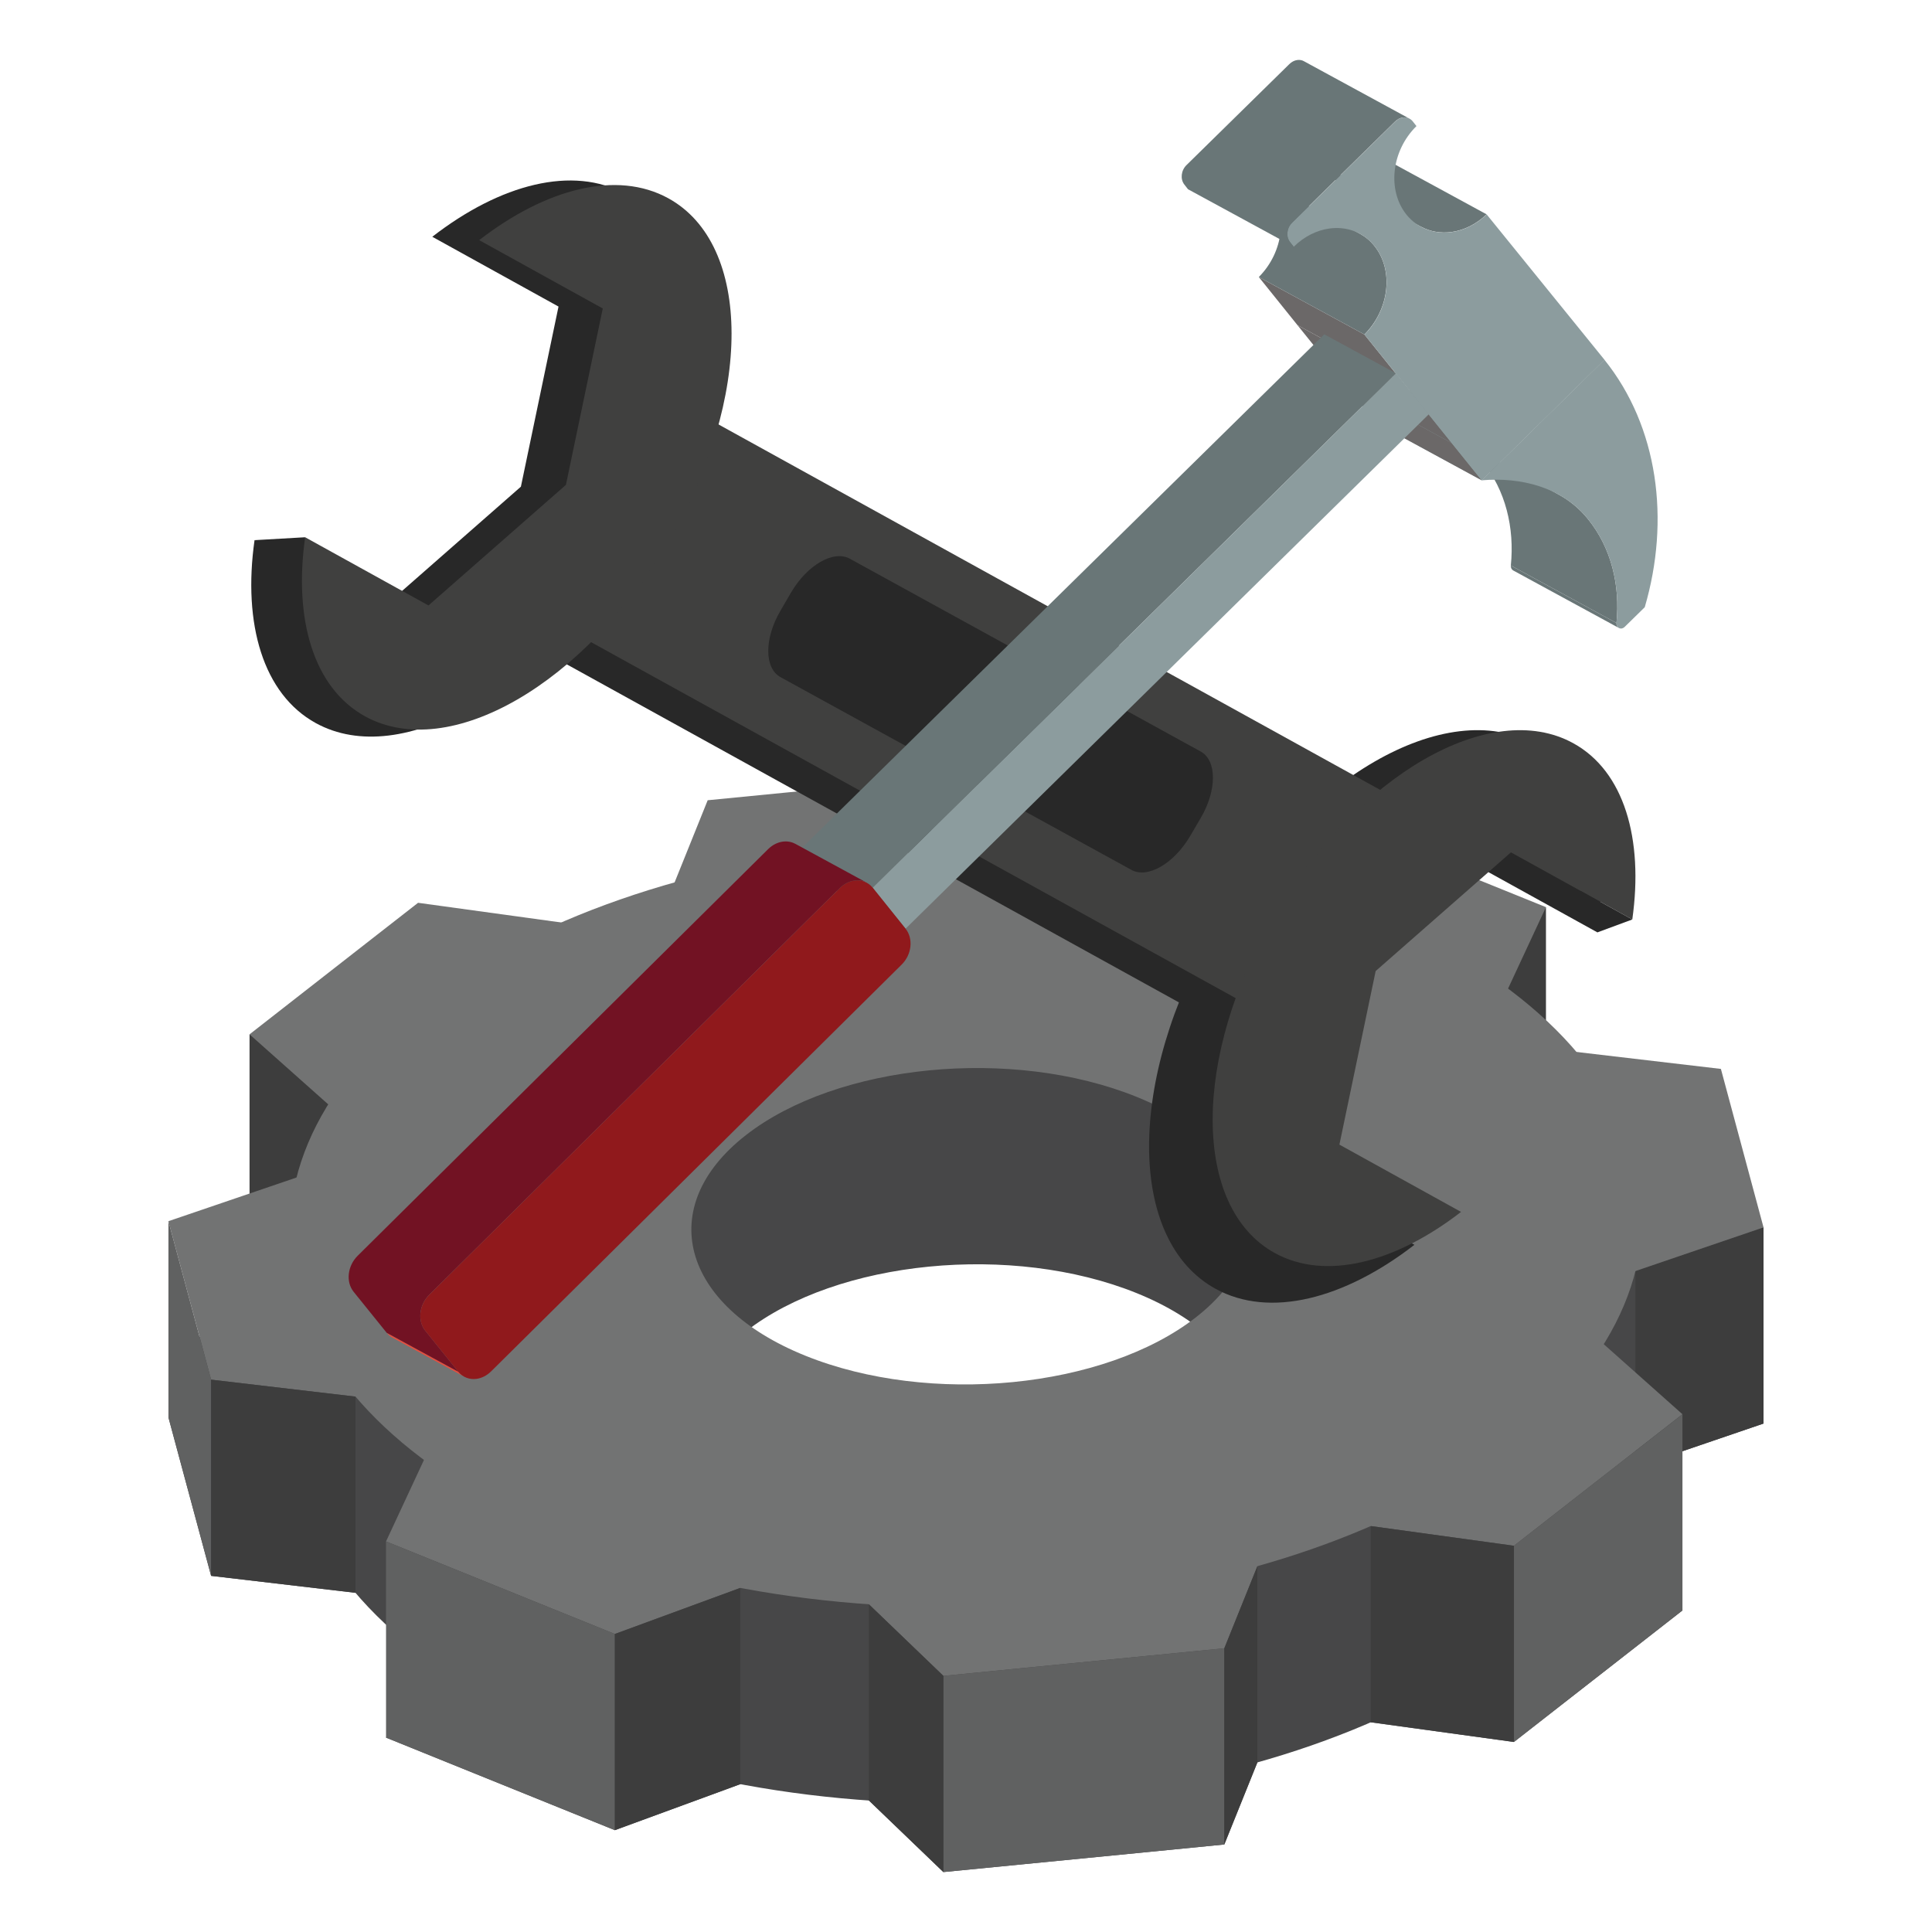 <?xml version="1.0" encoding="UTF-8"?><svg id="Layer_2" xmlns="http://www.w3.org/2000/svg" viewBox="0 0 425.2 425.2"><defs><style>.cls-1{fill:#474748;}.cls-2{fill:#6b6868;}.cls-3{fill:#3d3d3d;}.cls-4{fill:#721223;}.cls-5{fill:none;}.cls-6{fill:#40403f;}.cls-7{fill:#282828;}.cls-8{isolation:isolate;}.cls-9{fill:#e74d3d;}.cls-10{fill:#606161;}.cls-11{fill:#8c9c9e;}.cls-12{fill:#727373;}.cls-13{fill:#90191c;}.cls-14{fill:#515b5c;}.cls-15{fill:#697677;}</style></defs><g id="Home_Page"><polygon class="cls-3" points="340.24 199.65 340.24 235.17 324.37 219.72 340.24 199.65"/><path class="cls-1" d="M300.86,243.73c-66.2-26.78-159.37-17.63-208.12,20.42-48.75,38.05-34.6,90.61,31.6,117.38,66.2,26.78,159.37,17.64,208.12-20.42,48.75-38.05,34.6-90.61-31.6-117.38ZM263.21,333.1c-20.14,15.73-58.65,19.5-86.01,8.44-27.36-11.07-33.2-32.78-13.06-48.51,20.15-15.73,58.65-19.5,86.01-8.44,27.36,11.07,33.2,32.78,13.06,48.51Z"/><polygon class="cls-1" points="92.01 241.87 81.97 249.71 64.96 262.99 54.92 270.82 76.46 289.99 94.7 275.75 112.95 261.51 131.19 247.26 92.01 241.87"/><polygon class="cls-1" points="370.28 354.43 360.24 362.27 343.23 375.54 333.19 383.38 294.01 377.99 312.25 363.74 330.49 349.5 348.74 335.26 370.28 354.43"/><polygon class="cls-1" points="340.24 242.83 326.6 237.32 303.51 227.97 289.87 222.46 255.54 235.07 280.31 245.09 305.09 255.11 329.86 265.13 340.24 242.83"/><polygon class="cls-1" points="135.32 402.79 121.69 397.28 98.59 387.94 84.96 382.42 95.34 360.12 120.11 370.14 144.89 380.16 169.66 390.19 135.32 402.79"/><polygon class="cls-1" points="217.58 213.24 200.84 214.88 172.48 217.67 155.75 219.31 146.7 241.78 177.11 238.79 207.53 235.81 237.95 232.82 217.58 213.24"/><polygon class="cls-1" points="269.45 405.94 252.71 407.59 224.35 410.37 207.62 412.01 187.25 392.43 217.67 389.44 248.08 386.46 278.5 383.48 269.45 405.94"/><polygon class="cls-1" points="388.12 313.3 388.12 270.12 339.23 273.79 343.84 290.94 348.46 308.1 353.08 325.26 388.12 313.3"/><polygon class="cls-1" points="46.46 346.82 43.92 337.38 39.61 321.39 37.07 311.95 43.92 294.2 72.12 299.99 76.74 317.15 81.35 334.31 85.97 351.46 46.46 346.82"/><polygon class="cls-3" points="54.92 227.64 54.92 268.76 71.59 265.33 79.87 238.79 54.92 227.64"/><polygon class="cls-3" points="359.93 279.74 359.93 322.92 388.12 313.3 388.12 270.12 359.93 279.74"/><path class="cls-12" d="M300.86,200.54c-66.2-26.78-159.37-17.63-208.12,20.42-48.75,38.05-34.6,90.61,31.6,117.38,66.2,26.78,159.37,17.64,208.12-20.42,48.75-38.05,34.6-90.61-31.6-117.38ZM263.21,289.91c-20.14,15.73-58.65,19.5-86.01,8.44-27.36-11.07-33.2-32.78-13.06-48.51,20.15-15.73,58.65-19.5,86.01-8.44,27.36,11.07,33.2,32.78,13.06,48.51Z"/><polygon class="cls-12" points="92.01 198.69 81.97 206.52 64.96 219.8 54.92 227.64 76.46 246.81 94.7 232.56 112.95 218.32 131.19 204.08 92.01 198.69"/><polygon class="cls-12" points="370.28 311.25 360.24 319.08 343.23 332.36 333.19 340.2 294.01 334.8 312.25 320.56 330.49 306.32 348.74 292.08 370.28 311.25"/><polygon class="cls-12" points="340.24 199.65 326.6 194.13 303.51 184.79 289.87 179.28 255.54 191.88 280.31 201.9 305.09 211.92 329.86 221.95 340.24 199.65"/><polygon class="cls-12" points="135.32 359.61 121.69 354.1 98.59 344.75 84.96 339.24 95.34 316.94 120.11 326.96 144.89 336.98 169.66 347 135.32 359.61"/><polygon class="cls-12" points="217.58 170.06 200.84 171.7 172.48 174.48 155.75 176.12 146.7 198.59 177.11 195.61 207.53 192.62 237.95 189.64 217.58 170.06"/><polygon class="cls-12" points="269.45 362.76 252.71 364.4 224.35 367.18 207.62 368.83 187.25 349.25 217.67 346.26 248.08 343.28 278.5 340.29 269.45 362.76"/><polygon class="cls-12" points="388.12 270.12 385.58 260.68 381.28 244.69 378.74 235.25 339.23 230.61 343.84 247.76 348.46 264.92 353.08 282.07 388.12 270.12"/><polygon class="cls-12" points="46.46 303.64 43.92 294.2 39.61 278.2 37.07 268.76 72.12 256.81 76.74 273.97 81.35 291.12 85.97 308.28 46.46 303.64"/><polygon class="cls-10" points="207.62 368.83 207.62 412.01 269.45 405.94 269.45 362.76 207.62 368.83"/><polygon class="cls-10" points="333.19 340.2 333.19 383.38 370.28 354.43 370.28 311.25 333.19 340.2"/><polygon class="cls-10" points="135.32 359.61 135.32 402.79 84.96 382.42 84.96 339.24 135.32 359.61"/><polygon class="cls-10" points="46.46 303.64 46.46 346.82 37.07 311.95 37.07 268.76 46.46 303.64"/><polygon class="cls-3" points="162.93 392.66 162.93 349.47 135.32 359.61 135.32 402.79 162.93 392.66"/><polygon class="cls-3" points="78.24 307.37 78.24 350.55 46.46 346.82 46.46 303.64 78.24 307.37"/><polygon class="cls-3" points="191.23 353.08 191.23 396.26 207.62 412.01 207.62 368.83 191.23 353.08"/><polygon class="cls-3" points="269.45 362.76 276.73 344.69 276.73 387.87 269.45 405.94 269.45 362.76"/><polygon class="cls-3" points="301.68 335.86 301.68 379.04 333.19 383.38 333.19 340.2 301.68 335.86"/><polygon class="cls-7" points="56.02 118.88 67.16 118.24 67.77 129.09 56.02 118.88"/><path class="cls-7" d="M288.31,236.54l-177.63-98.09,29.97-51.2,177.62,98.1-29.96,51.19"/><path class="cls-7" d="M56.02,118.88c-2.61,18.42,1.88,33.88,13.48,40.26,18.89,10.38,49.46-7.27,68.28-39.42,18.82-32.16,18.76-66.64-.13-77.02-11.58-6.37-27.55-2.19-42.51,9.41l27.78,15.36-8.28,39.64-30.89,27.1-27.72-15.33"/><path class="cls-7" d="M351.56,205.2c2.68-18.97-1.94-34.88-13.88-41.44-19.45-10.69-50.92,7.48-70.3,40.59-19.37,33.1-19.31,68.6.14,79.29,11.92,6.55,28.36,2.25,43.77-9.68l-28.6-15.82,8.53-40.81,31.8-27.91,28.54,15.78"/><path class="cls-6" d="M147.14,87.34l-28.04,47.92,166.25,91.81,28.06-47.9-166.27-91.83ZM264.28,179.99l-2.34,3.99c-3.57,6.09-9.37,9.44-12.93,7.47l-77.23-42.42c-3.59-1.97-3.6-8.51-.02-14.61l2.32-3.99c3.57-6.09,9.37-9.44,12.95-7.47l77.23,42.44c3.57,1.97,3.59,8.49.02,14.59Z"/><path class="cls-6" d="M67.16,118.24c-2.56,18.04,1.84,33.18,13.2,39.42,18.5,10.16,48.43-7.12,66.86-38.6,18.43-31.49,18.37-65.25-.13-75.42-11.34-6.24-26.97-2.14-41.63,9.21l27.2,15.04-8.11,38.82-30.25,26.54-27.14-15.01"/><path class="cls-6" d="M359.24,202.36c2.51-17.75-1.81-32.65-12.99-38.79-18.2-10.01-47.66,7-65.8,37.99-18.13,30.98-18.08,64.21.13,74.22,11.16,6.13,26.55,2.1,40.97-9.06l-26.77-14.81,7.98-38.2,29.77-26.12,26.71,14.77"/><polygon class="cls-7" points="351.56 205.2 359.24 202.36 347.92 196.1 351.56 205.2"/><g class="cls-8"><g class="cls-8"><g class="cls-8"><path class="cls-15" d="M356.3,138.21l-23.25-12.65c-.34-.18-.58-.58-.54-1.1l23.25,12.65c-.04.51.19.91.54,1.1h0Z"/></g></g><g class="cls-8"><g class="cls-8"><path class="cls-15" d="M355.76,137.11l-23.25-12.65c.83-8.31-1.15-16.55-6.25-22.84-1.86-2.34-4.11-4.14-6.58-5.49l23.25,12.65c2.48,1.35,4.72,3.16,6.58,5.49,5.1,6.3,7.08,14.53,6.25,22.84h0Z"/></g></g><path class="cls-11" d="M353.09,79.16c11.86,14.73,14.52,35.3,8.89,54.48l-4.42,4.33c-.21.2-.44.31-.67.35-.62.08-1.19-.42-1.13-1.2.83-8.32-1.15-16.55-6.25-22.84-5.66-7.09-14.85-9.33-23.43-8.57l27.01-26.54Z"/><polygon class="cls-11" points="326.09 105.7 302.83 93.05 329.84 66.51 353.09 79.16 326.09 105.7"/><polygon class="cls-2" points="326.09 105.7 302.83 93.05 296.24 84.85 319.49 97.5 326.09 105.7"/><polygon class="cls-2" points="319.49 97.5 296.24 84.85 285.56 71.57 308.81 84.22 319.49 97.5"/><polygon class="cls-2" points="308.81 84.22 285.56 71.57 277.04 60.97 300.29 73.62 308.81 84.22"/><g class="cls-8"><path class="cls-15" d="M312.7,49.88l-23.25-12.65c2.05,1.12,4.42,1.51,6.8,1.17,2.68-.38,5.37-1.66,7.67-3.88l23.25,12.65c-2.3,2.21-5,3.5-7.67,3.88-2.39.33-4.75-.06-6.8-1.18h0Z"/></g><g class="cls-8"><path class="cls-15" d="M300.29,73.62l-23.25-12.65c5.52-5.54,6.48-14.19,2.2-19.49-.92-1.15-2-2.04-3.2-2.69l23.25,12.65c1.19.65,2.28,1.54,3.19,2.69,4.28,5.31,3.32,13.96-2.2,19.49h0Z"/></g><polygon class="cls-15" points="192.07 195.38 176.29 186.8 291.45 73.58 307.22 82.16 192.07 195.38"/><polygon class="cls-14" points="199.3 204.39 183.53 195.81 176.29 186.8 192.07 195.38 199.3 204.39"/><polygon class="cls-11" points="307.22 82.16 314.46 91.17 199.3 204.39 192.07 195.38 307.22 82.16"/><path class="cls-11" d="M308.75,25.86c.82-.11,1.63.17,2.17.85l.82,1.04c-5.53,5.45-6.48,14.14-2.2,19.49,2.5,3.08,6.22,4.35,9.98,3.83,2.67-.38,5.37-1.67,7.67-3.88l25.92,31.98-27.01,26.54-6.6-8.2-10.67-13.27-8.53-10.6c5.52-5.53,6.48-14.18,2.2-19.49-2.48-3.1-6.19-4.38-9.96-3.85-2.73.38-5.49,1.72-7.81,4.01l-.81-1.03c-.94-1.2-.73-3.12.5-4.3l22.59-22.18c.52-.53,1.14-.83,1.75-.92Z"/><path class="cls-15" d="M286.96,13.46c-.44-.24-.95-.32-1.47-.25-.61.09-1.23.39-1.75.92l-22.59,22.18c-1.23,1.19-1.43,3.11-.5,4.3l.81,1.04,23.25,12.64-.81-1.03c-.94-1.2-.73-3.12.5-4.3l22.59-22.18c.52-.53,1.14-.83,1.75-.92.52-.07,1.02,0,1.46.25l-23.25-12.65Z"/><g class="cls-8"><g class="cls-8"><path class="cls-9" d="M102.16,302.98l-15.78-8.58c-.48-.26-.91-.62-1.28-1.07l15.77,8.58c.37.45.8.81,1.28,1.07h0Z"/></g></g><path class="cls-4" d="M175,185.7c-.83-.45-1.78-.6-2.75-.47-1.11.16-2.23.7-3.18,1.63l-90.36,89.52c-2.22,2.2-2.64,5.72-.9,7.9l7.3,9.05,15.77,8.58-7.3-9.06c-1.74-2.18-1.32-5.71.9-7.9l90.36-89.52c.94-.93,2.07-1.47,3.18-1.63.97-.13,1.92.02,2.75.47l-15.77-8.58Z"/><path class="cls-13" d="M188.02,193.81c1.52-.21,3.02.3,4.03,1.54l7.25,9.04c1.76,2.2,1.36,5.73-.88,7.92l-90.36,89.53c-.94.92-2.05,1.46-3.16,1.62-1.51.21-3.01-.3-4.02-1.54l-7.3-9.06c-1.74-2.18-1.32-5.71.9-7.9l90.36-89.52c.94-.93,2.07-1.47,3.18-1.63Z"/></g><rect class="cls-5" width="425.2" height="425.2"/></g></svg>